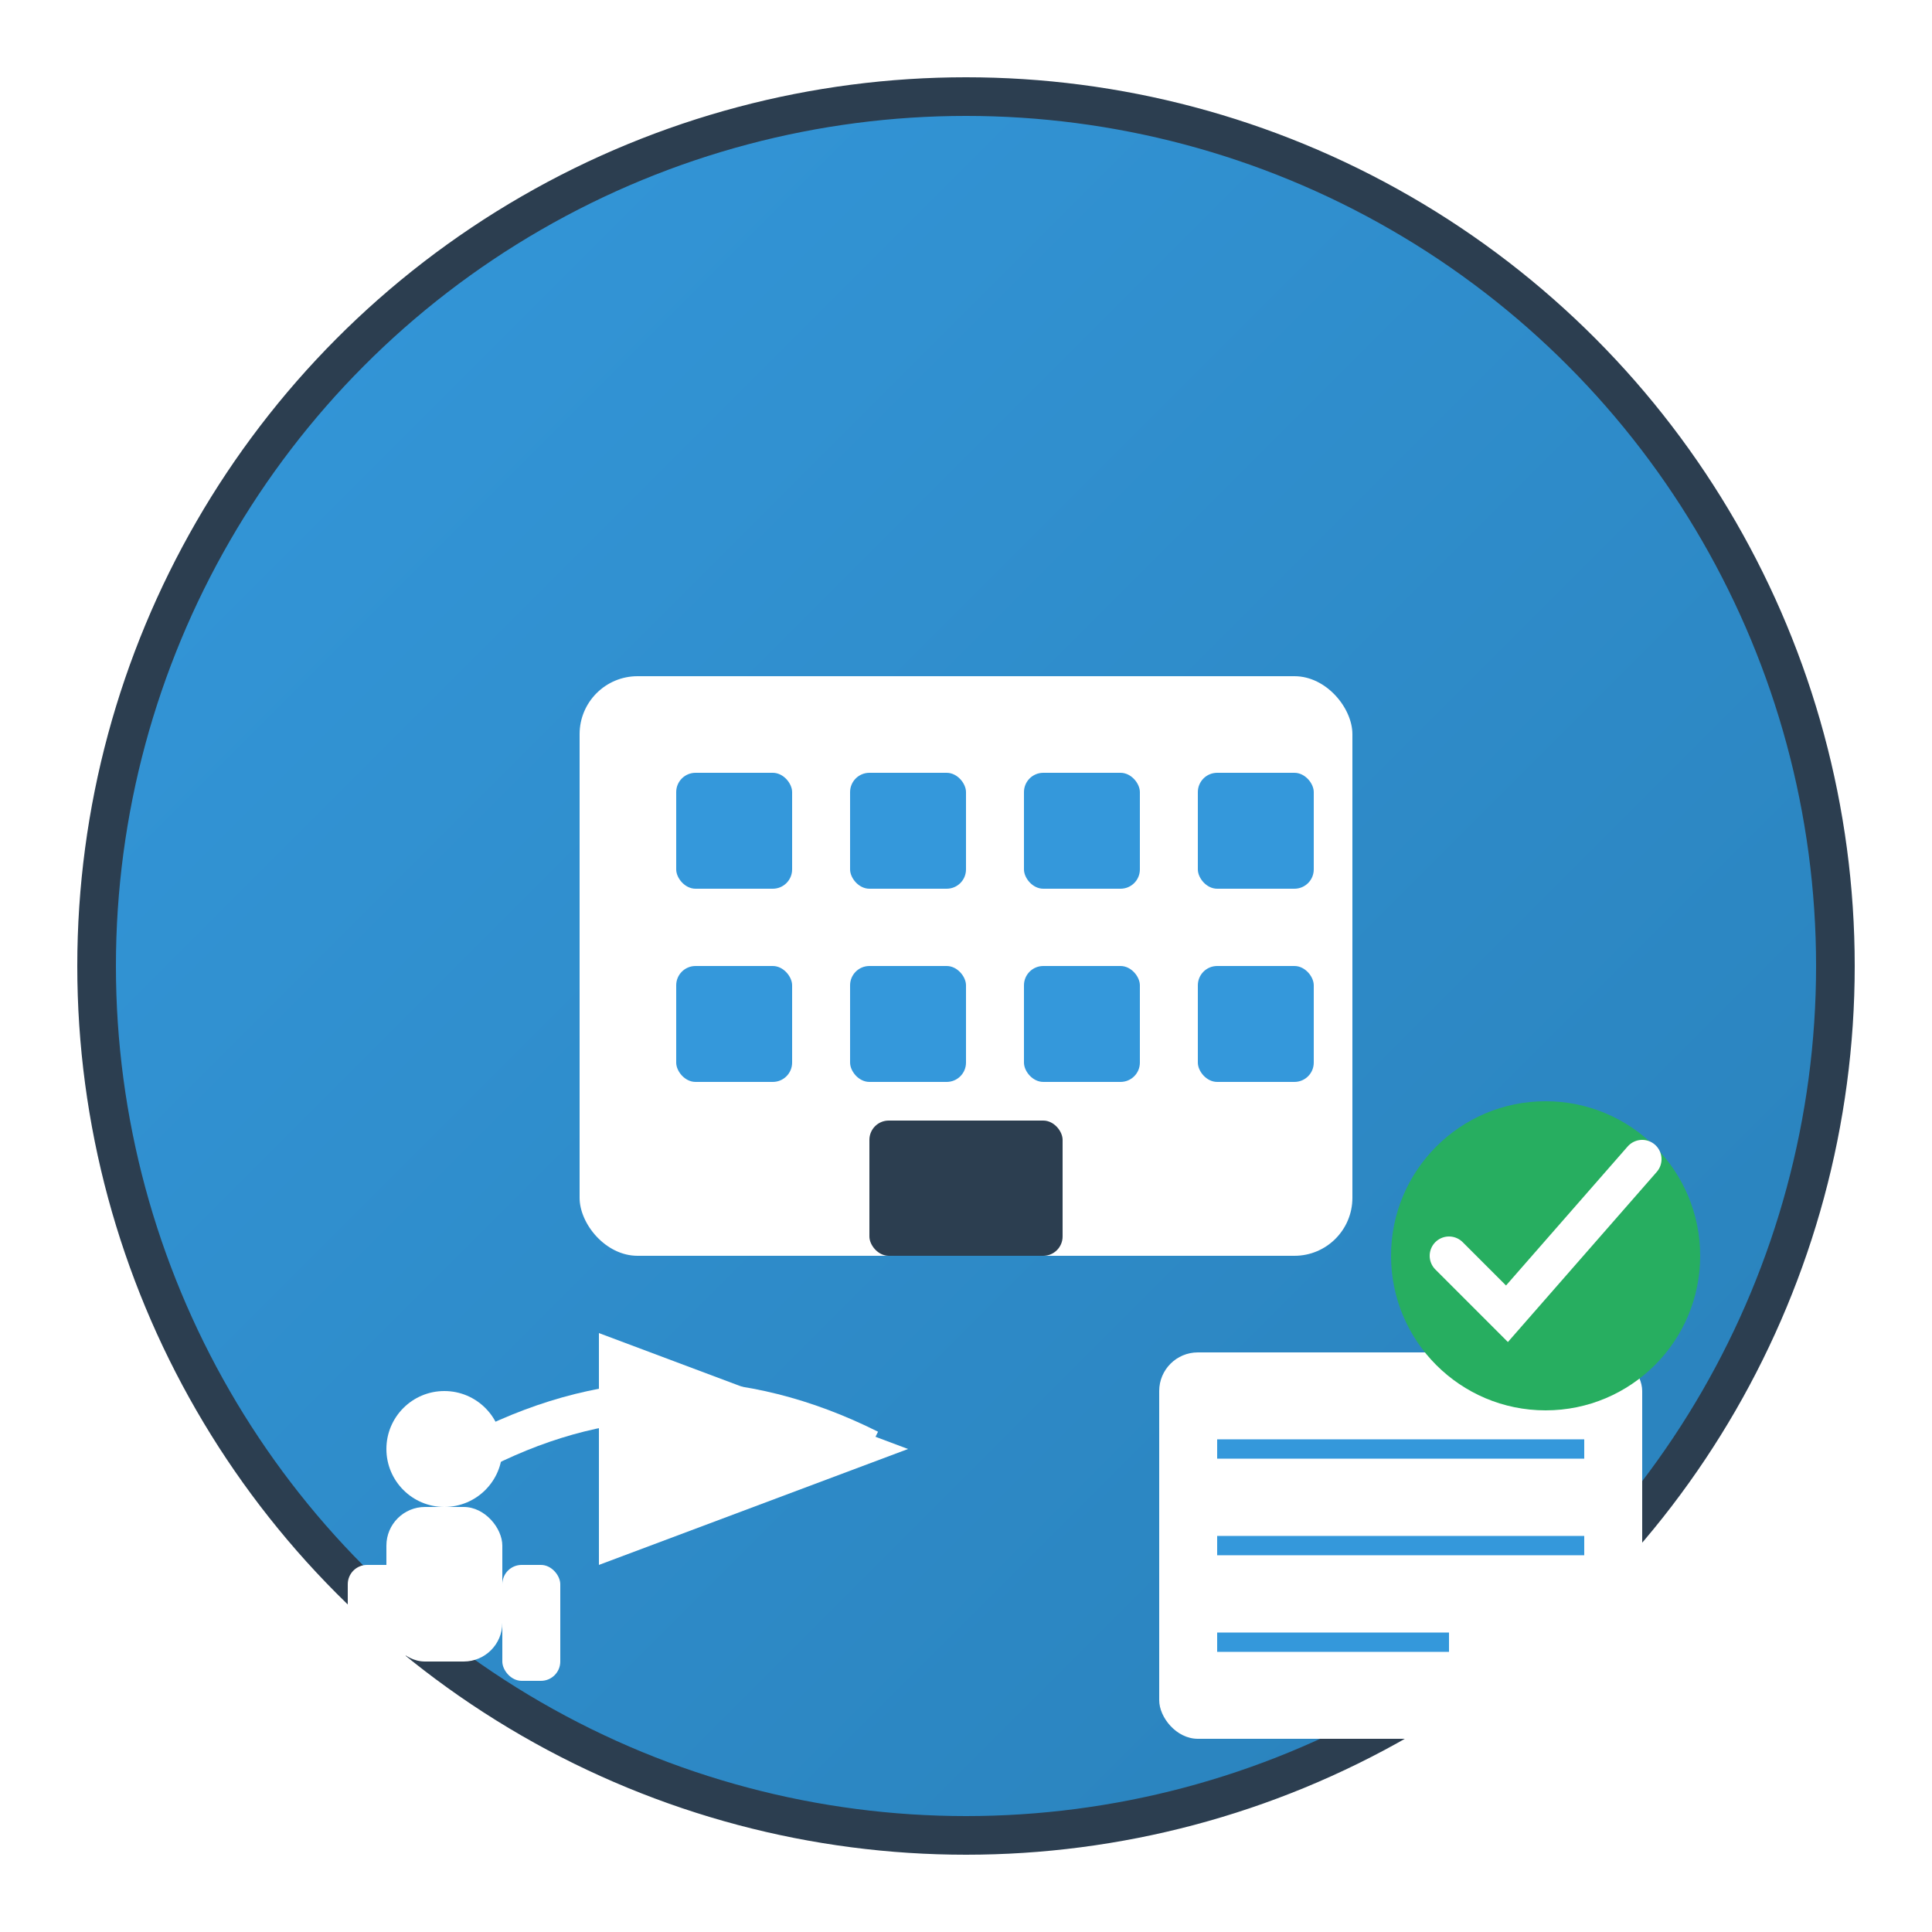 <svg xmlns="http://www.w3.org/2000/svg" viewBox="0 0 100 100" width="100" height="100">
    <defs>
        <linearGradient id="serviceGradient" x1="0%" y1="0%" x2="100%" y2="100%">
            <stop offset="0%" style="stop-color:#3498db;stop-opacity:1" />
            <stop offset="100%" style="stop-color:#2980b9;stop-opacity:1" />
        </linearGradient>
    </defs>
    
    <!-- Background circle -->
    <circle cx="50" cy="50" r="45" fill="url(#serviceGradient)" stroke="#2c3e50" stroke-width="2"/>
    
    <!-- ZUS building/institution -->
    <rect x="30" y="35" width="40" height="30" fill="white" rx="3"/>
    
    <!-- Building details -->
    <rect x="35" y="40" width="6" height="6" fill="#3498db" rx="1"/>
    <rect x="44" y="40" width="6" height="6" fill="#3498db" rx="1"/>
    <rect x="53" y="40" width="6" height="6" fill="#3498db" rx="1"/>
    <rect x="62" y="40" width="6" height="6" fill="#3498db" rx="1"/>
    
    <rect x="35" y="50" width="6" height="6" fill="#3498db" rx="1"/>
    <rect x="44" y="50" width="6" height="6" fill="#3498db" rx="1"/>
    <rect x="53" y="50" width="6" height="6" fill="#3498db" rx="1"/>
    <rect x="62" y="50" width="6" height="6" fill="#3498db" rx="1"/>
    
    <!-- Door -->
    <rect x="45" y="58" width="10" height="7" fill="#2c3e50" rx="1"/>
    
    <!-- Person icon -->
    <g transform="translate(15, 70)">
        <circle cx="8" cy="5" r="3" fill="white"/>
        <rect x="5" y="8" width="6" height="8" fill="white" rx="2"/>
        <rect x="3" y="11" width="3" height="6" fill="white" rx="1"/>
        <rect x="11" y="11" width="3" height="6" fill="white" rx="1"/>
    </g>
    
    <!-- Arrow showing interaction -->
    <path d="M25 75 Q35 70 45 75" fill="none" stroke="white" stroke-width="2" marker-end="url(#serviceArrow)"/>
    
    <!-- Arrow marker -->
    <defs>
        <marker id="serviceArrow" markerWidth="8" markerHeight="6" refX="7" refY="3" orient="auto">
            <polygon points="0 0, 8 3, 0 6" fill="white"/>
        </marker>
    </defs>
    
    <!-- Document/help icon -->
    <rect x="60" y="70" width="25" height="20" fill="white" rx="2"/>
    <line x1="63" y1="75" x2="82" y2="75" stroke="#3498db" stroke-width="1"/>
    <line x1="63" y1="80" x2="82" y2="80" stroke="#3498db" stroke-width="1"/>
    <line x1="63" y1="85" x2="75" y2="85" stroke="#3498db" stroke-width="1"/>
    
    <!-- Checkmark -->
    <circle cx="80" cy="65" r="8" fill="#27ae60"/>
    <path d="M75 65 L78 68 L85 60" fill="none" stroke="white" stroke-width="2" stroke-linecap="round"/>
</svg>

